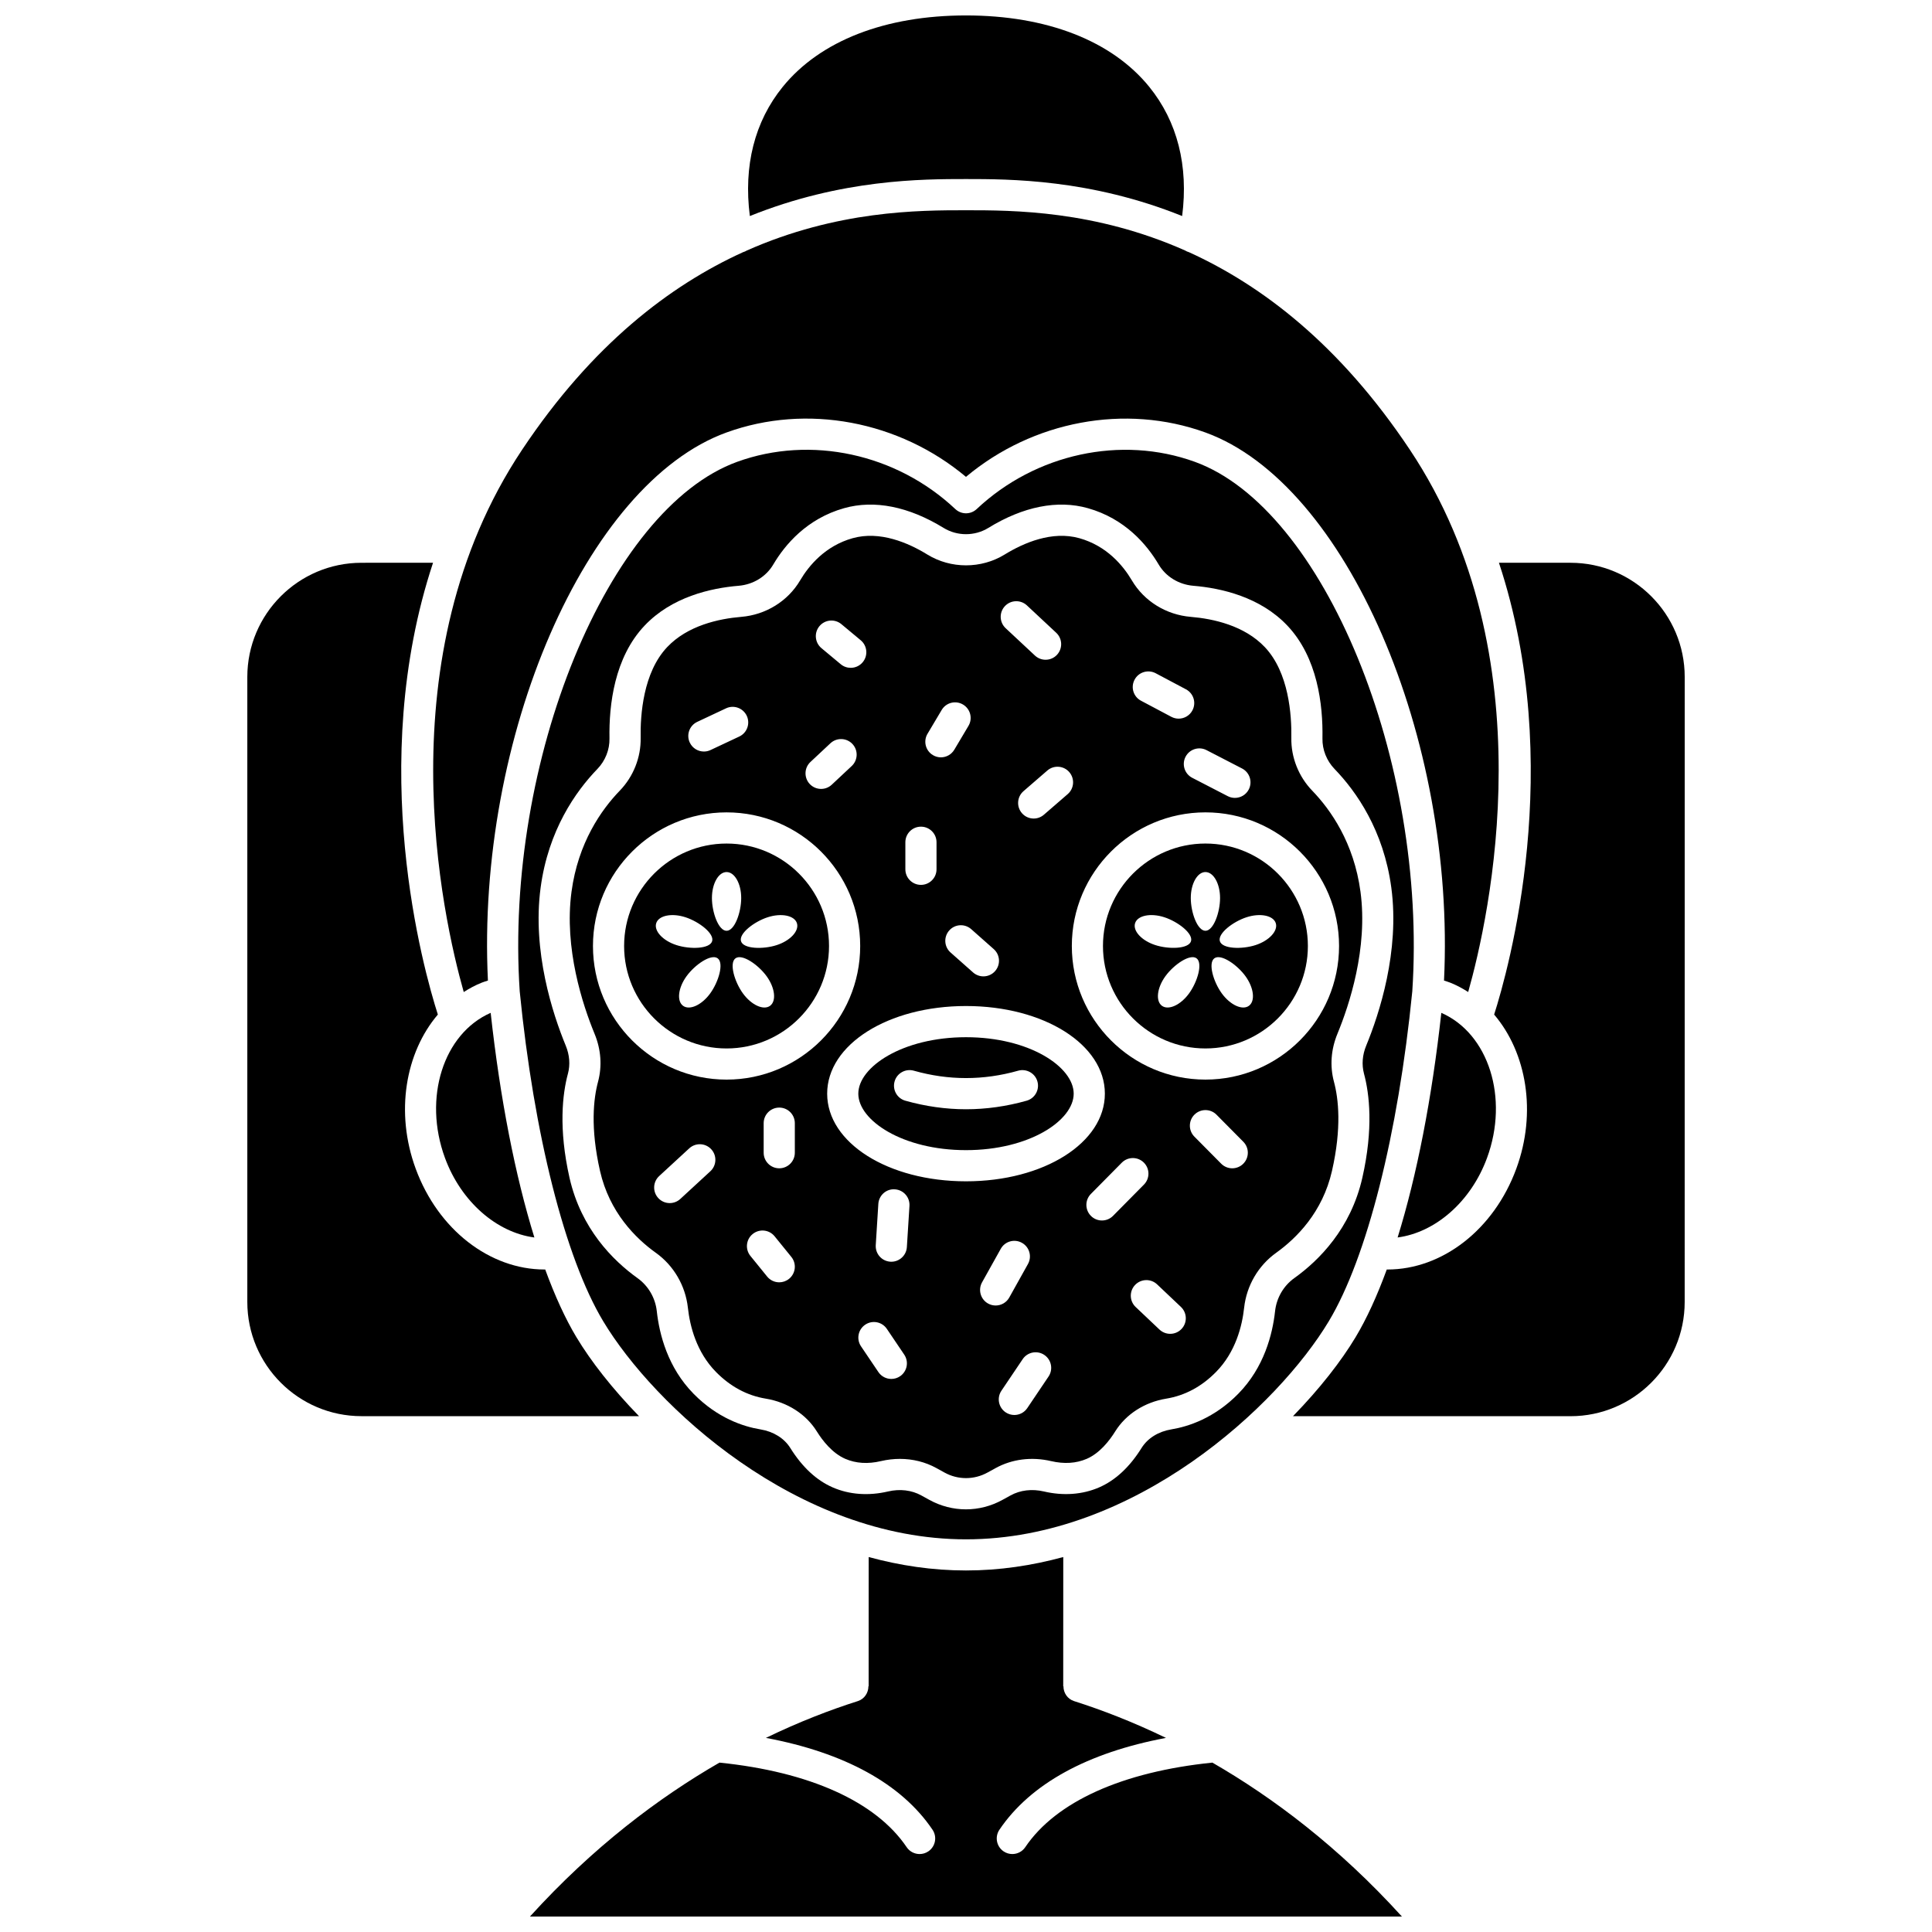 <?xml version="1.0" encoding="UTF-8"?>
<!-- Uploaded to: ICON Repo, www.svgrepo.com, Generator: ICON Repo Mixer Tools -->
<svg width="800px" height="800px" version="1.1" viewBox="144 144 512 512" xmlns="http://www.w3.org/2000/svg">
 <defs>
  <clipPath id="b">
   <path d="m342 148.09h116v53.906h-116z"/>
  </clipPath>
  <clipPath id="a">
   <path d="m284 556h232v95.902h-232z"/>
  </clipPath>
 </defs>
 <g clip-path="url(#b)">
  <path d="m400 191.45c11.48 0 32.977 0.012 57.281 9.805 1.711-13.277-1.25-25.047-8.723-34.25-9.906-12.199-27.148-18.914-48.559-18.914s-38.652 6.715-48.559 18.914c-7.473 9.203-10.43 20.973-8.723 34.25 24.305-9.793 45.801-9.805 57.281-9.805z"/>
 </g>
 <path d="m363.7 394.7c0-14.969-12.18-27.152-27.152-27.152s-27.152 12.184-27.152 27.152 12.18 27.152 27.152 27.152 27.152-12.184 27.152-27.152zm-15.633 15.855c-1.734 1.258-4.945-0.215-7.18-3.289s-3.699-8.047-1.969-9.309c1.734-1.258 6.008 1.676 8.242 4.75 2.231 3.074 2.641 6.586 0.906 7.848zm-0.621-23.473c3.613-1.172 7.078-0.477 7.742 1.562 0.66 2.035-1.73 4.641-5.344 5.816-3.613 1.172-8.801 1.031-9.461-1.004-0.664-2.039 3.449-5.203 7.062-6.375zm-29.539 1.559c0.66-2.035 4.129-2.738 7.742-1.562 3.613 1.172 7.727 4.336 7.066 6.371-0.66 2.035-5.848 2.176-9.461 1.004-3.613-1.168-6.008-3.769-5.348-5.812zm14.301 18.625c-2.234 3.074-5.445 4.547-7.18 3.289-1.734-1.258-1.324-4.769 0.91-7.848s6.512-6.008 8.242-4.75c1.73 1.262 0.262 6.238-1.973 9.309zm0.461-25.285c0-3.801 1.734-6.879 3.879-6.879s3.879 3.082 3.879 6.879c0 3.801-1.734 8.688-3.879 8.688s-3.879-4.887-3.879-8.688z"/>
 <path d="m317.79 475.99c4.762 3.41 7.859 8.723 8.508 14.578 0.531 4.848 2.25 11.734 7.441 17.012 3.82 3.883 8.258 6.266 13.191 7.074 5.75 0.945 10.684 4.113 13.535 8.688 1.551 2.496 4.121 5.777 7.539 7.262 2.809 1.215 5.988 1.422 9.465 0.602 1.672-0.391 3.356-0.586 5.012-0.586 3.426 0 6.758 0.824 9.688 2.445l2.125 1.172c3.57 1.973 7.844 1.969 11.41 0h0.004l2.133-1.172c4.344-2.394 9.555-3.059 14.695-1.859 3.484 0.812 6.66 0.609 9.465-0.602 3.418-1.484 5.988-4.766 7.539-7.262 2.856-4.578 7.793-7.746 13.535-8.688 4.93-0.809 9.375-3.188 13.191-7.074 5.191-5.273 6.91-12.16 7.441-17.012 0.645-5.856 3.742-11.172 8.508-14.578 5.363-3.844 12.281-10.723 14.773-21.684 2.606-11.445 1.723-19.168 0.523-23.633-1.113-4.156-0.793-8.547 0.922-12.711 3.148-7.629 8.117-22.652 6.113-37.621-1.742-13.016-7.922-21.766-12.797-26.812-3.609-3.738-5.625-8.832-5.531-13.973 0.105-6.09-0.656-17.32-7.016-24.055-5.422-5.734-13.672-7.531-19.637-8.027-6.519-0.547-12.352-4.148-15.598-9.648-2.352-3.981-6.672-9.156-13.91-11.195-7.246-2.035-14.762 1.223-19.805 4.32-6.227 3.828-14.277 3.828-20.504 0-5.043-3.102-12.57-6.352-19.805-4.32-7.234 2.039-11.559 7.215-13.91 11.195-3.246 5.496-9.078 9.105-15.598 9.648-5.965 0.496-14.211 2.293-19.637 8.027-6.359 6.734-7.129 17.965-7.016 24.059 0.094 5.141-1.922 10.238-5.531 13.973-4.879 5.047-11.055 13.797-12.797 26.812-2.004 14.969 2.969 29.992 6.113 37.617 1.715 4.164 2.031 8.555 0.922 12.711-1.199 4.469-2.082 12.188 0.523 23.637 2.492 10.953 9.41 17.84 14.773 21.68zm14.461-21.594-7.965 7.34c-0.793 0.73-1.801 1.094-2.801 1.094-1.113 0-2.223-0.445-3.035-1.328-1.543-1.676-1.441-4.289 0.238-5.836l7.965-7.34c1.68-1.547 4.289-1.438 5.836 0.238 1.543 1.676 1.438 4.285-0.238 5.832zm20.859 28.504c-0.77 0.621-1.688 0.926-2.602 0.926-1.203 0-2.391-0.52-3.207-1.527l-4.434-5.465c-1.438-1.773-1.168-4.375 0.602-5.809 1.781-1.441 4.375-1.168 5.809 0.602l4.434 5.465c1.438 1.77 1.168 4.371-0.602 5.809zm1.527-33.418c0 2.281-1.848 4.129-4.129 4.129-2.285 0-4.129-1.852-4.129-4.129v-7.832c0-2.281 1.848-4.129 4.129-4.129 2.285 0 4.129 1.852 4.129 4.129zm27.883 59.242c-0.711 0.48-1.512 0.707-2.309 0.707-1.324 0-2.629-0.637-3.426-1.816l-4.609-6.828c-1.277-1.891-0.777-4.457 1.113-5.731 1.895-1.285 4.461-0.777 5.734 1.109l4.609 6.828c1.273 1.887 0.777 4.453-1.113 5.731zm1.809-34.23c-0.137 2.188-1.957 3.875-4.117 3.875-0.086 0-0.172 0-0.262-0.008-2.281-0.145-4.004-2.102-3.867-4.383l0.684-10.926c0.141-2.281 2.109-4.043 4.383-3.867 2.281 0.145 4.004 2.102 3.867 4.383zm21.52 14.953c-1.992-1.109-2.703-3.625-1.594-5.617l4.953-8.875c1.105-1.996 3.621-2.715 5.617-1.594 1.992 1.109 2.703 3.625 1.594 5.617l-4.953 8.875c-0.754 1.355-2.16 2.117-3.609 2.117-0.684 0-1.375-0.168-2.008-0.523zm16.02 19.355-5.633 8.363c-0.793 1.184-2.102 1.82-3.426 1.82-0.793 0-1.598-0.227-2.305-0.703-1.891-1.277-2.391-3.84-1.117-5.731l5.633-8.363c1.273-1.891 3.844-2.391 5.731-1.117 1.895 1.273 2.394 3.84 1.117 5.731zm17.098-42.59c-0.805 0.816-1.871 1.227-2.938 1.227-1.051 0-2.102-0.395-2.902-1.195-1.621-1.605-1.637-4.215-0.031-5.84l8.188-8.281c1.602-1.621 4.219-1.637 5.84-0.031 1.621 1.605 1.637 4.215 0.031 5.84zm18.152 29.973c-0.812 0.859-1.906 1.293-3.004 1.293-1.02 0-2.039-0.375-2.84-1.129l-6.312-5.977c-1.656-1.57-1.73-4.184-0.16-5.84 1.574-1.66 4.188-1.723 5.84-0.164l6.312 5.977c1.66 1.574 1.734 4.188 0.164 5.84zm16.348-43.773c-0.805 0.797-1.859 1.199-2.906 1.199-1.066 0-2.125-0.41-2.934-1.223l-7.102-7.168c-1.605-1.617-1.594-4.234 0.023-5.84 1.629-1.605 4.238-1.594 5.84 0.027l7.102 7.168c1.605 1.617 1.594 4.234-0.023 5.836zm-9.723-109.62 9.414 4.863c2.023 1.043 2.82 3.535 1.777 5.562-0.734 1.422-2.176 2.234-3.676 2.234-0.637 0-1.289-0.148-1.891-0.461l-9.414-4.863c-2.023-1.043-2.82-3.535-1.777-5.562 1.043-2.031 3.539-2.824 5.566-1.773zm-19.07-18.668c1.062-2.012 3.562-2.773 5.582-1.715l8.035 4.266c2.016 1.07 2.785 3.566 1.711 5.582-0.738 1.395-2.168 2.191-3.652 2.191-0.652 0-1.312-0.156-1.934-0.484l-8.035-4.266c-2.016-1.055-2.781-3.559-1.707-5.574zm18.781 35.16c19.527 0 35.41 15.887 35.41 35.41 0 19.523-15.887 35.41-35.41 35.41-19.523 0-35.41-15.887-35.41-35.41 0-19.523 15.887-35.41 35.41-35.41zm-36.504-4.836-6.312 5.465c-0.781 0.676-1.742 1.008-2.699 1.008-1.156 0-2.309-0.484-3.121-1.43-1.492-1.727-1.305-4.332 0.422-5.828l6.312-5.465c1.727-1.492 4.336-1.301 5.824 0.422 1.484 1.73 1.301 4.336-0.426 5.828zm-16.645-49.812c1.551-1.668 4.176-1.75 5.836-0.199l7.769 7.254c1.664 1.559 1.754 4.172 0.199 5.84-0.809 0.871-1.91 1.309-3.016 1.309-1.012 0-2.023-0.367-2.82-1.109l-7.769-7.254c-1.664-1.559-1.754-4.172-0.199-5.84zm-2.953 90.887c1.707 1.512 1.863 4.125 0.352 5.832-0.812 0.922-1.953 1.391-3.09 1.391-0.973 0-1.953-0.344-2.738-1.035l-5.973-5.293c-1.707-1.512-1.863-4.125-0.352-5.832 1.512-1.715 4.121-1.859 5.828-0.352zm-17.551-57.062 3.754-6.312c1.16-1.965 3.699-2.606 5.656-1.438 1.961 1.164 2.606 3.699 1.441 5.66l-3.754 6.312c-0.773 1.297-2.148 2.019-3.551 2.019-0.719 0-1.445-0.188-2.106-0.582-1.961-1.164-2.606-3.699-1.441-5.66zm-5.871 28.742c0-2.281 1.848-4.129 4.129-4.129 2.285 0 4.129 1.852 4.129 4.129v7.168c0 2.281-1.848 4.129-4.129 4.129-2.285 0-4.129-1.852-4.129-4.129zm16.074 43.402c20.637 0 36.797 10.199 36.797 23.227 0 13.023-16.164 23.227-36.797 23.227-20.637 0-36.797-10.199-36.797-23.227-0.004-13.023 16.16-23.227 36.797-23.227zm-38.844-100.67c1.461-1.75 4.062-1.988 5.816-0.527l5.121 4.266c1.754 1.461 1.992 4.062 0.531 5.82-0.816 0.98-1.992 1.488-3.18 1.488-0.934 0-1.867-0.312-2.641-0.953l-5.121-4.266c-1.75-1.469-1.988-4.074-0.527-5.828zm-2.379 35.988 5.293-4.953c1.66-1.547 4.269-1.469 5.836 0.195 1.559 1.668 1.465 4.281-0.199 5.84l-5.293 4.953c-0.793 0.742-1.809 1.113-2.82 1.113-1.102 0-2.199-0.438-3.016-1.309-1.555-1.668-1.469-4.285 0.199-5.84zm-30.008-10.621 7.629-3.586c2.062-0.98 4.523-0.082 5.496 1.977 0.965 2.066 0.082 4.523-1.977 5.492l-7.629 3.586c-0.57 0.27-1.164 0.391-1.754 0.391-1.551 0-3.035-0.875-3.742-2.375-0.969-2.055-0.082-4.516 1.977-5.484zm-27.633 59.395c0-19.527 15.887-35.41 35.41-35.41s35.41 15.887 35.41 35.41c0 19.523-15.887 35.41-35.41 35.41s-35.41-15.883-35.41-35.41z"/>
 <path d="m400 448.8c16.82 0 28.539-7.887 28.539-14.965s-11.719-14.965-28.539-14.965-28.539 7.887-28.539 14.965c-0.004 7.078 11.719 14.965 28.539 14.965zm-18.926-18.207c0.617-2.195 2.91-3.465 5.098-2.848 9.195 2.606 18.465 2.606 27.656 0 2.172-0.609 4.481 0.652 5.098 2.848 0.621 2.195-0.652 4.477-2.844 5.102-5.332 1.508-10.742 2.269-16.082 2.269s-10.75-0.766-16.082-2.269c-2.191-0.621-3.465-2.902-2.844-5.102z"/>
 <path d="m271.62 404.43c0.535-0.211 1.109-0.387 1.684-0.57-3.117-64.43 25.953-131.74 63.23-145.25 21.25-7.711 45.746-3.066 63.457 11.762 17.703-14.828 42.207-19.461 63.457-11.762 37.277 13.512 66.355 80.82 63.23 145.25 0.57 0.184 1.148 0.355 1.684 0.57 1.676 0.664 3.234 1.52 4.723 2.461 5.594-19.824 21.098-88.855-15.453-143.7-18.637-27.961-39.305-43.602-58.531-52.352-0.336-0.125-0.68-0.223-0.961-0.422-24.027-10.68-45.699-10.699-58.145-10.699s-34.117 0.023-58.148 10.703c-0.285 0.199-0.637 0.301-0.969 0.426-19.223 8.754-39.891 24.391-58.523 52.352-36.602 54.914-21.07 123.89-15.461 143.7 1.488-0.945 3.051-1.801 4.727-2.465z"/>
 <path d="m463.45 421.85c14.973 0 27.152-12.184 27.152-27.152s-12.18-27.152-27.152-27.152c-14.973 0-27.152 12.184-27.152 27.152s12.18 27.152 27.152 27.152zm-4.336-14.586c-2.234 3.074-5.445 4.547-7.18 3.289-1.734-1.258-1.324-4.769 0.91-7.848s6.512-6.008 8.242-4.75c1.727 1.262 0.262 6.238-1.973 9.309zm15.859 3.289c-1.734 1.258-4.945-0.215-7.18-3.289s-3.699-8.047-1.969-9.309c1.734-1.258 6.008 1.676 8.242 4.75 2.231 3.074 2.637 6.586 0.906 7.848zm-0.625-23.473c3.613-1.176 7.082-0.477 7.742 1.559 0.66 2.035-1.73 4.641-5.344 5.816-3.613 1.172-8.801 1.031-9.461-1.004-0.664-2.035 3.449-5.199 7.062-6.371zm-10.898-11.98c2.144 0 3.879 3.082 3.879 6.879 0 3.801-1.734 8.688-3.879 8.688s-3.879-4.891-3.879-8.688c0-3.797 1.738-6.879 3.879-6.879zm-18.637 13.539c0.66-2.035 4.129-2.738 7.742-1.562 3.613 1.172 7.727 4.336 7.066 6.371-0.66 2.035-5.848 2.176-9.461 1.004-3.617-1.168-6.008-3.769-5.348-5.812z"/>
 <g clip-path="url(#a)">
  <path d="m465.3 611.11c-23.848 2.43-41.453 10.344-49.598 22.414-0.797 1.18-2.102 1.816-3.426 1.816-0.793 0-1.598-0.227-2.309-0.707-1.891-1.277-2.387-3.844-1.113-5.734 8.227-12.188 23.406-20.449 44.145-24.336-8.871-4.301-17.121-7.449-24.355-9.75-1.758-0.559-2.82-2.188-2.82-3.941h-0.059l0.012-34.242c-8.262 2.254-16.891 3.559-25.781 3.559s-17.523-1.305-25.785-3.559l-0.012 34.25h-0.059c-0.004 1.75-1.066 3.375-2.82 3.934-7.231 2.297-15.477 5.449-24.348 9.746 20.742 3.887 35.93 12.145 44.156 24.34 1.277 1.891 0.777 4.461-1.113 5.734-0.711 0.48-1.512 0.707-2.309 0.707-1.324 0-2.629-0.637-3.426-1.816-8.145-12.07-25.758-19.988-49.613-22.414-16.074 9.273-33.465 22.332-50.227 40.793h231.08c-16.758-18.461-34.152-31.516-50.223-40.793z"/>
 </g>
 <path d="m560.21 293.14h-18.973c17.758 53.648 2.543 107.78-1.273 119.73 8.594 10.09 11.359 25.926 5.871 40.848-5.941 16.176-19.648 26.715-34.145 26.715-0.059 0-0.117-0.012-0.176-0.012-2.555 6.977-5.324 13.043-8.277 17.961-3.789 6.312-9.461 13.609-16.586 20.926h73.551c16.684 0 30.254-13.574 30.254-30.258l0.008-165.65c0-16.684-13.57-30.258-30.254-30.258z"/>
 <path d="m296.76 498.38c-2.953-4.918-5.719-10.984-8.277-17.961-0.059 0-0.117 0.012-0.176 0.012-14.496 0-28.195-10.535-34.145-26.715-5.488-14.922-2.723-30.754 5.871-40.848-3.816-11.945-19.027-66.082-1.273-119.73l-18.965 0.004c-16.684 0-30.254 13.574-30.254 30.258v165.64c0 16.684 13.57 30.258 30.254 30.258h73.551c-7.125-7.316-12.793-14.609-16.586-20.922z"/>
 <path d="m538.08 450.86c5.852-15.914 0.41-32.949-12.113-38.445-2.504 22.727-6.496 43.129-11.582 59.527 9.973-1.32 19.422-9.453 23.695-21.082z"/>
 <path d="m400 551.94c44.785 0 82.75-35.461 96.156-57.812 10.094-16.824 18.359-49.5 22.117-87.422 4.043-61.047-23.422-127.92-57.633-140.32-19.512-7.066-42.207-2.152-57.809 12.523-1.598 1.496-4.062 1.496-5.66 0-15.605-14.68-38.301-19.598-57.809-12.523-34.215 12.402-61.68 79.277-57.633 140.32 3.758 37.922 12.023 70.598 22.117 87.422 13.402 22.352 51.367 57.812 96.152 57.812zm-105.49-123.41c0.637-2.383 0.434-4.953-0.582-7.426-3.457-8.387-8.918-24.98-6.66-41.859 2.039-15.238 9.305-25.516 15.039-31.453 2.102-2.172 3.269-5.117 3.211-8.086-0.16-8.984 1.316-21.457 9.273-29.879 7.215-7.641 17.551-9.977 24.949-10.59 3.856-0.32 7.289-2.422 9.172-5.617 3.121-5.281 8.91-12.164 18.781-14.949 8.012-2.262 17.129-0.449 26.371 5.231 3.606 2.215 8.25 2.215 11.855 0 9.242-5.684 18.359-7.492 26.371-5.231 9.871 2.785 15.66 9.664 18.781 14.949 1.883 3.191 5.316 5.293 9.172 5.617 7.398 0.617 17.738 2.953 24.949 10.59 7.957 8.422 9.438 20.895 9.273 29.879-0.059 2.969 1.113 5.914 3.211 8.086 5.734 5.938 12.996 16.219 15.039 31.453 2.258 16.879-3.203 33.469-6.66 41.863-1.016 2.469-1.219 5.039-0.582 7.426 1.441 5.359 2.531 14.504-0.441 27.602-3.066 13.488-11.492 21.891-18.023 26.57-2.856 2.043-4.715 5.242-5.102 8.766-0.672 6.144-2.91 14.938-9.762 21.898-6.316 6.426-13.137 8.676-17.742 9.434-3.402 0.559-6.273 2.344-7.867 4.91-3.164 5.074-6.953 8.598-11.27 10.469-4.398 1.906-9.465 2.281-14.629 1.07-3.148-0.734-6.277-0.359-8.828 1.051l-2.137 1.176c-3.031 1.672-6.363 2.512-9.691 2.512-3.332 0-6.656-0.84-9.695-2.512l-2.125-1.172c-2.559-1.418-5.695-1.789-8.832-1.051-5.16 1.207-10.23 0.84-14.629-1.07-4.316-1.871-8.105-5.394-11.27-10.469-1.598-2.559-4.465-4.348-7.867-4.906-4.606-0.754-11.422-3.008-17.742-9.434-6.852-6.961-9.09-15.75-9.762-21.898-0.387-3.523-2.246-6.719-5.102-8.762-6.527-4.676-14.953-13.082-18.023-26.57-2.957-13.113-1.863-22.254-0.426-27.617z"/>
 <path d="m261.92 450.86c4.277 11.629 13.719 19.77 23.695 21.086-5.082-16.398-9.082-36.809-11.582-59.531-12.523 5.496-17.969 22.527-12.113 38.445z"/>
</svg>